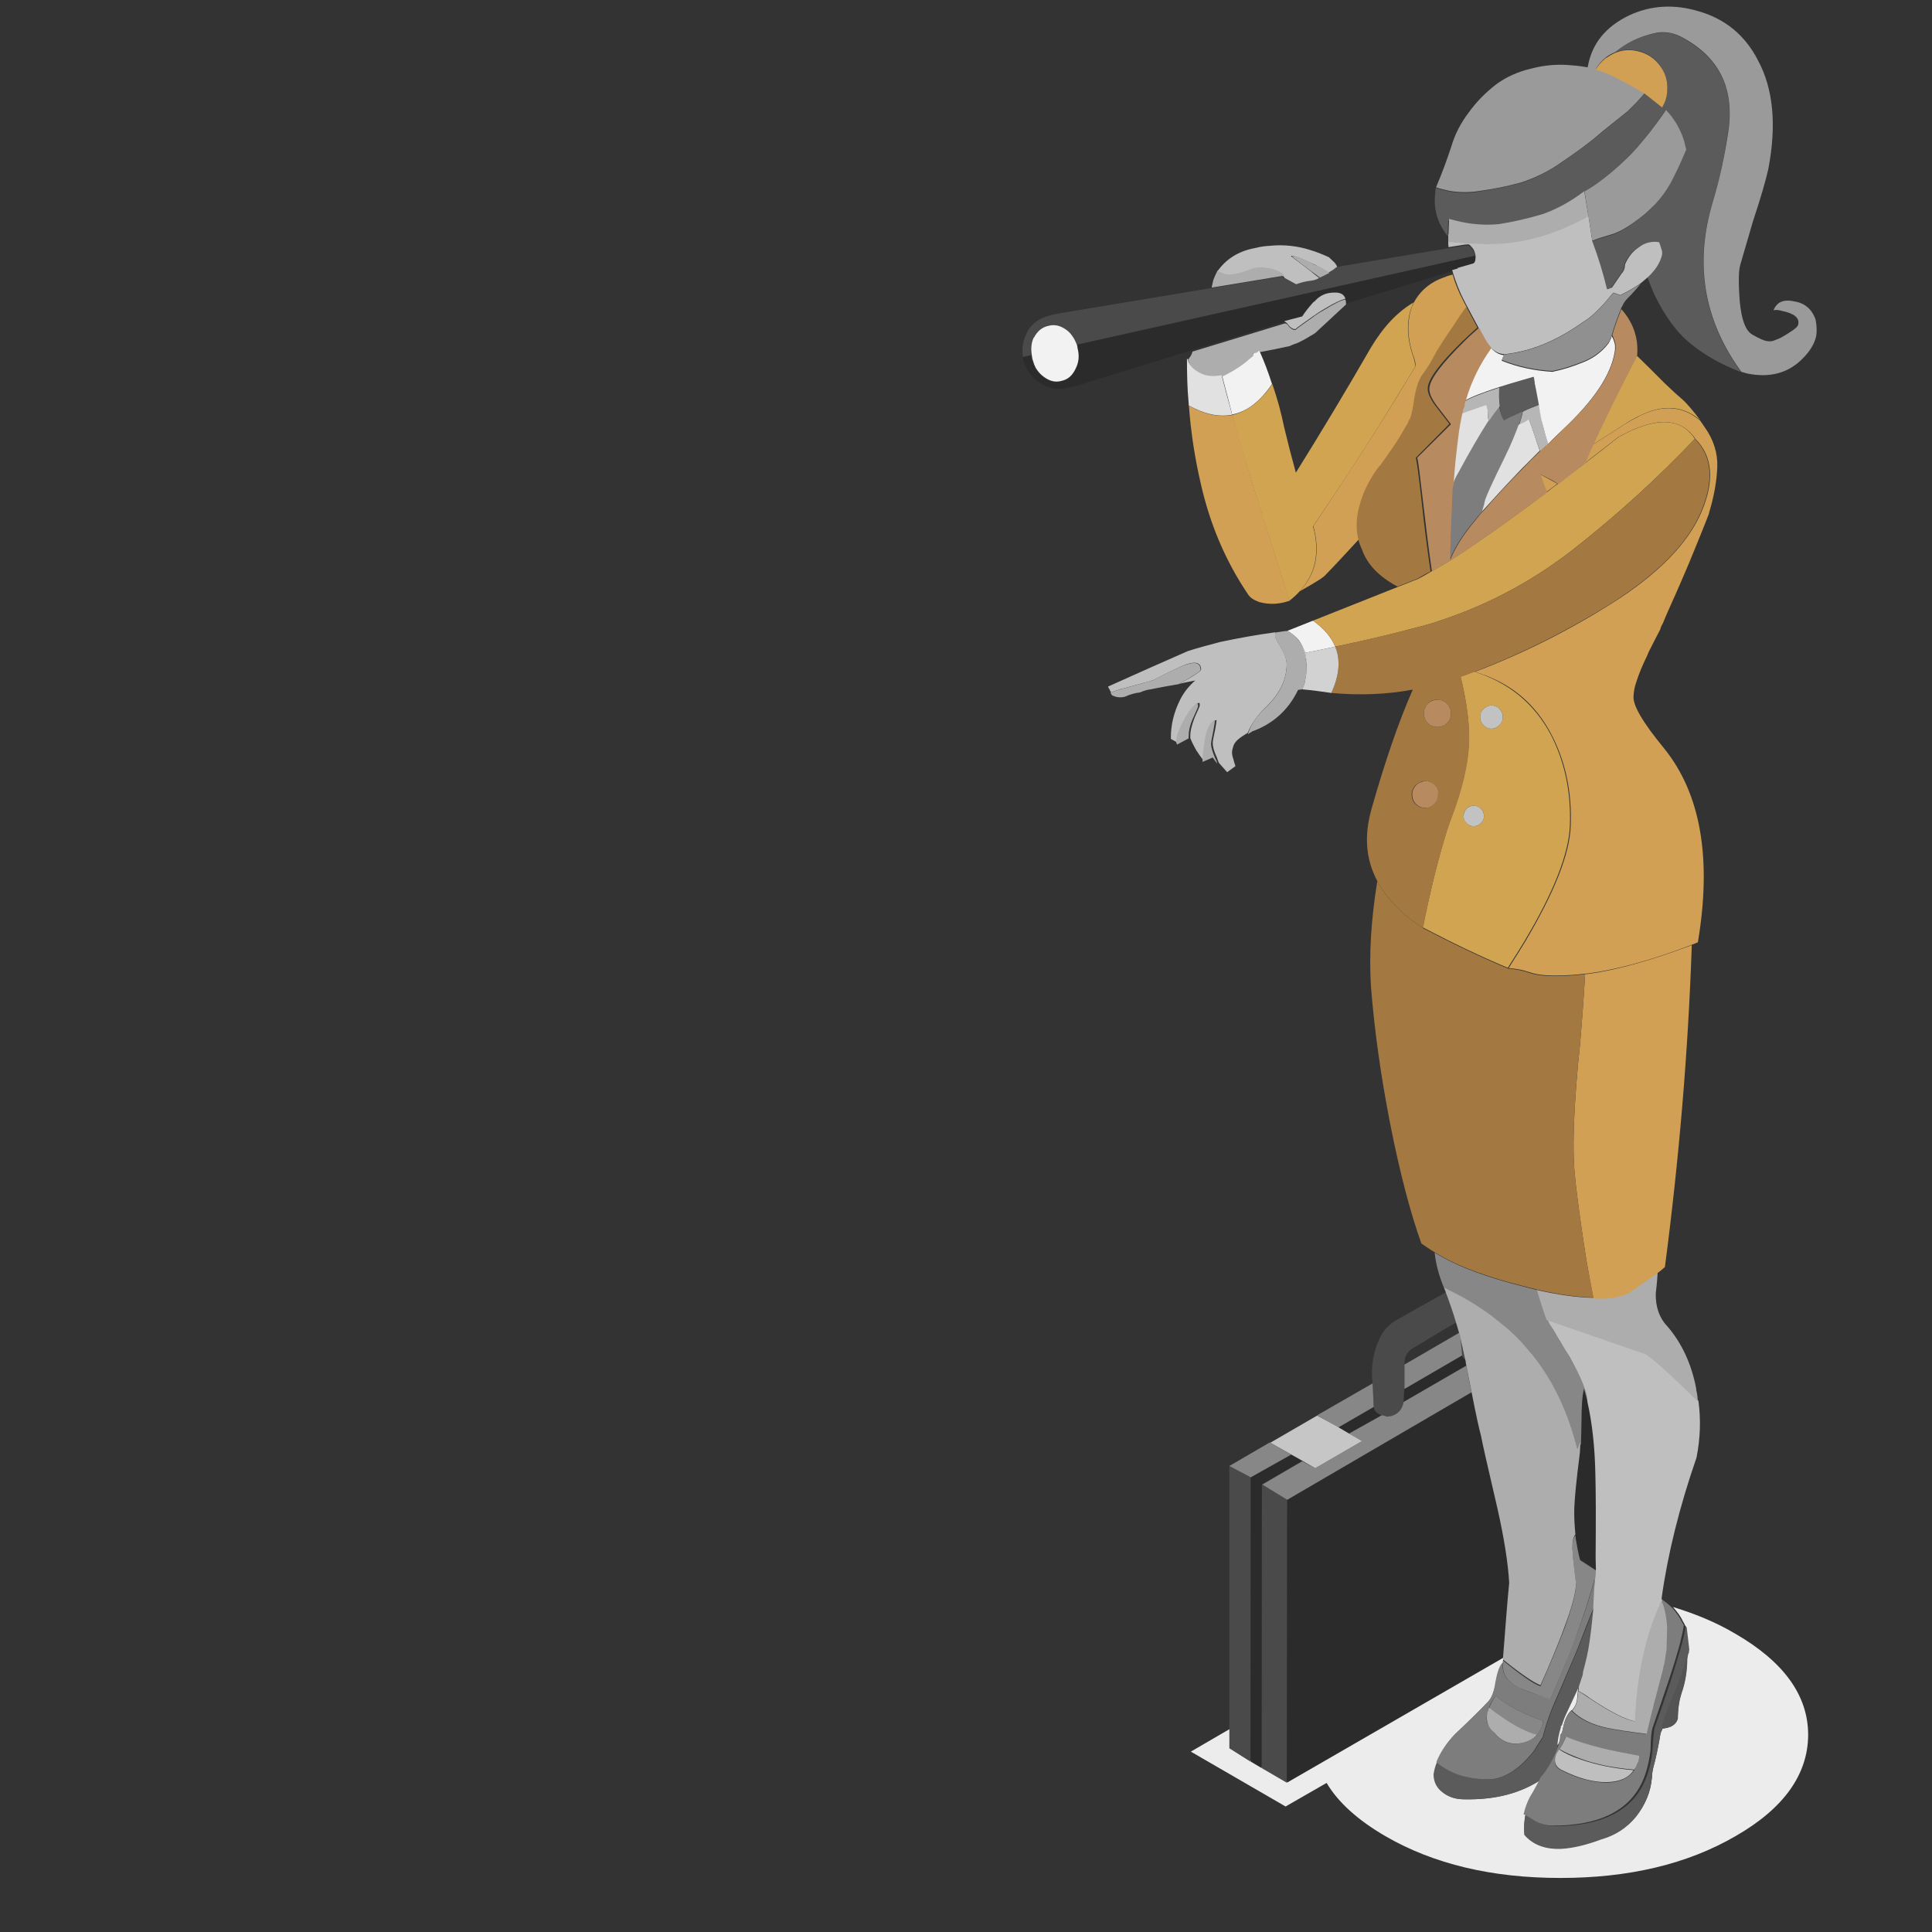 <?xml version="1.0" encoding="utf-8"?>
<!-- Generator: Adobe Illustrator 24.0.2, SVG Export Plug-In . SVG Version: 6.00 Build 0)  -->
<svg version="1.1" id="Ebene_2_1_" xmlns="http://www.w3.org/2000/svg" xmlns:xlink="http://www.w3.org/1999/xlink" x="0px" y="0px"
	 viewBox="0 0 697.3 697.3" style="enable-background:new 0 0 697.3 697.3;" xml:space="preserve">
<rect x="0" y="0" width="697.3" height="697.3" fill="#333333" stroke="none"/>
<style type="text/css">
	.st0{fill-rule:evenodd;clip-rule:evenodd;fill:#ECECEC;}
	.st1{fill-rule:evenodd;clip-rule:evenodd;fill:#5B5B5B;}
	.st2{fill-rule:evenodd;clip-rule:evenodd;fill:#7D7D7D;}
	.st3{fill-rule:evenodd;clip-rule:evenodd;fill:#4A4A4A;}
	.st4{fill-rule:evenodd;clip-rule:evenodd;fill:#2B2B2B;}
	.st5{fill-rule:evenodd;clip-rule:evenodd;fill:#878787;}
	.st6{fill-rule:evenodd;clip-rule:evenodd;fill:#C6C6C6;}
	.st7{fill-rule:evenodd;clip-rule:evenodd;fill:#B6B6B6;}
	.st8{fill-rule:evenodd;clip-rule:evenodd;fill:#F2F2F2;}
	.st9{fill-rule:evenodd;clip-rule:evenodd;fill:#BFBFBF;}
	.st10{fill-rule:evenodd;clip-rule:evenodd;fill:#ADADAD;}
	.st11{fill-rule:evenodd;clip-rule:evenodd;fill:#9A9A9A;}
	.st12{fill-rule:evenodd;clip-rule:evenodd;fill:#545454;}
	.st13{fill-rule:evenodd;clip-rule:evenodd;fill:#D1A054;}
	.st14{fill-rule:evenodd;clip-rule:evenodd;fill:#D1A451;}
	.st15{fill-rule:evenodd;clip-rule:evenodd;fill:#A37941;}
	.st16{fill-rule:evenodd;clip-rule:evenodd;fill:#8D8D8D;}
	.st17{fill-rule:evenodd;clip-rule:evenodd;fill:#E1E1E1;}
	.st18{fill-rule:evenodd;clip-rule:evenodd;fill:#B78B5F;}
	.st19{fill-rule:evenodd;clip-rule:evenodd;fill:#C2C2C2;}
	.st20{fill-rule:evenodd;clip-rule:evenodd;fill:#909090;}
	.st21{fill-rule:evenodd;clip-rule:evenodd;fill:#D2D2D2;}
</style>
<path class="st0" d="M542.5,599.1c0,0.4,0,0.7,0,0.9c-1.2,1.4-2,3.7-2.6,7.1c-0.6,3.5-1.6,6-3,7.3c-2.5,2.6-6.3,6.4-11.8,11.6
	c-3,3.3-5.2,6.6-6.3,10c-0.6,1.5-0.9,2.9-1.2,4.4c0,2.8,1.2,5,3.5,6.7c2.1,1.6,4.6,2.3,7.4,2.3c11.5,0.2,20.8-2.3,27.9-7.5
	c0.1-0.1,0.2-0.1,0.2-0.1c-0.8,1.5-2.1,3.7-3.7,6.7c-1.1,1.9-1.9,4-2.3,6.3c-0.5,2.2-0.6,4.7-0.4,7.3c3.2,3.6,7.6,5.3,13.2,5
	c4-0.2,8.9-1.3,14.5-3.4c5-1.4,9.3-4.1,12.6-8.2c3.3-4.1,5.3-8.7,5.7-13.9c0.1-1.9,0.4-3.2,0.6-4.1c0.9-3.3,1.6-6.7,2.2-10.1
	c0.2-1.3,0.4-2.5,0.6-3.5c3.4-0.2,5.4-1.5,5.9-3.7c0.1-3.6,0.5-6.6,1.3-9c1.4-4,2.1-8.3,2.1-12.9c0-0.6,0-1.1,0-1.6v-0.1
	c0.1-0.2,0.2-0.4,0.2-0.5c0.1-0.2,0.1-0.4,0.1-0.4c0-0.1,0-0.1,0-0.2c0-0.1,0-0.2,0-0.2c0-0.1,0-0.1,0.1-0.2v-0.1c0-0.1,0-0.2,0-0.2
	l-0.9-7.7c-0.1-0.2-0.2-0.5-0.4-0.8c-0.1-0.4-0.4-0.7-0.6-1.1c-0.9-2-2.2-3.6-3.6-5.2c8.2,2.5,15.7,5.6,22.6,9.7
	c17.4,10.1,26.2,22.2,26.2,36.5c-0.1,14.3-8.8,26.5-26.2,36.5c-17.4,10.1-38.5,15.1-63.2,15.1s-45.8-5-63.2-15.1
	c-9.8-5.7-17-12.1-21.2-19.2L464,652l-34.2-19.8l14.1-8.2v6.7l7.6,4.8l3.9,2.3l9.1,5.3l78.1-45.1
	C542.5,598.5,542.5,598.9,542.5,599.1z M600.4,579.7c0-0.1-0.1-0.4-0.2-0.6c0,0,0.1,0,0.2,0c0.7,2.5,1.2,5,1.3,7.8
	C601.5,584.5,601,582,600.4,579.7z M559.8,613L559.8,613c0.4-0.9,0.7-1.9,1.2-2.7C560.5,611.3,560.1,612.1,559.8,613z M574.3,589.6
	c-0.1,0.5-0.1,1.1-0.2,1.5c0.1-0.6,0.1-1.2,0.2-1.8c0.1-0.5,0.1-0.9,0.2-1.4C574.4,588.6,574.3,589.1,574.3,589.6z M563.5,622.5
	v-0.2c0.4-1.1,0.7-2.1,1.2-3.2c2.2-4.7,3.9-8.2,4.9-10.5c0.5-1.3,0.9-2.6,1.4-4c-0.5,1.5-0.9,2.9-1.4,4.2c0,0.5,0,0.9-0.1,1.5
	c-0.1,0.8-0.1,1.4-0.2,2c0,0.2,0,0.5-0.1,0.6v0.2c0,0.1,0,0.2,0,0.2c-0.2,1.6-0.9,3-1.9,4l-0.1-0.1c-1.4,1.3-2.5,3.4-3,6.3
	c-0.2,0.9-0.4,1.8-0.6,2.5c-0.4,1.3-0.7,2.2-0.9,3c-0.2,0.4-0.4,0.6-0.5,0.7c-0.1,0.2-0.2,0.4-0.4,0.5c0.1-2.2,0.5-4.7,1.3-7.3
	C563.3,622.9,563.3,622.6,563.5,622.5L563.5,622.5z M597.1,613.9c0.1-0.6,0.4-1.2,0.5-1.8c-0.1,0.5-0.2,1.1-0.4,1.5
	c-1.4,5.3-2.3,9.4-2.9,12.2l0,0C594.8,622.9,595.7,618.9,597.1,613.9z"/>
<path class="st1" d="M518,69.8c0-0.7,0.1-1.4,0.2-2c1.6,0.6,3.3,0.9,4.9,1.3c3.6,0.6,7.3,0.7,10.9,0c5-0.7,10-1.8,14.8-3
	c5.4-1.8,10.3-4.3,14.9-7.5c4-2.8,7.8-5.5,11.4-8.3c4.2-3.5,8.3-6.9,12.3-10c0.8-0.7,1.5-1.4,2.2-2.2c1.4-1.4,2.8-2.9,4-4.4l6.3,5
	c0.9-1.5,1.5-3.3,1.8-5.3c0.5-3.7-0.6-7.1-3-10.3c-2.3-2.9-5.4-4.7-9.1-5c-2.3-0.4-4.6,0-6.7,0.8c3.6-3.2,8.2-5.4,13.6-6.7
	c3.4-0.8,6.6-0.6,9.6,0.9c14.1,7.1,20,18.6,17.6,34.4c-1.3,8.7-3,17.1-5.6,25.4c-6.7,22.4-3.2,42.9,10.3,61.4c-6.9-2.6-13-6-18-10.1
	c-5.2-4.1-9.6-10.2-13.5-18.3c-0.8-1.9-1.6-3.9-2.3-5.9c2.2-2.1,3.9-4.4,4.7-7c0.4-0.9,0.4-1.9,0.1-2.8c-0.1-0.4-0.4-1.2-0.9-2.7
	c-2.6-0.5-5,0.1-7.4,1.9c-2.1,1.4-3.7,3.4-4.9,6.1c0.1,1.3-0.4,2.5-1.3,3.4l-3.4,5c-0.6,0.2-1.2,0.4-1.8,0.6
	c-1.4-6-3.2-11.7-5.3-17.3c1.5-0.7,3.9-1.4,6.9-2.3c3.2-0.9,6.9-3.2,11.5-6.9c1.6-1.3,3.2-2.7,4.4-4.1c2.1-2.2,3.7-4.6,5.2-7.1
	c0.2-0.5,0.5-0.9,0.7-1.3c2.3-4.7,4-8.4,5.2-11.2c-0.2-0.9-0.5-1.9-0.7-2.9c-1.3-4.2-3.4-8.1-6.6-11.4c-1.9,2.8-3.9,5.5-5.9,8.1
	c-1.1,1.3-2.1,2.6-3.2,3.9c-3.2,3.7-6.7,7.1-10.5,10.4c-0.2,0.1-0.4,0.4-0.6,0.5c-3.5,2.9-6.6,5.2-9.3,6.7
	c-4.7,3.6-9.7,6.4-15.1,8.3c-5.4,1.6-10.7,2.8-15.8,3.6c-5.3,0.5-10.5,0-15.6-1.3c-0.8-0.2-1.6-0.5-2.3-0.6l-0.2,5.6l-0.1-0.1
	C518.9,80.6,517.3,75.6,518,69.8z M553.5,136.1l0.2,0.6c0,0.6,0.1,0.9,0.2,1.3v0.2c0.1,0.4,0.6,2.9,1.5,7.8c-0.2,0-0.4,0.1-0.5,0.2
	c-2.1,0.8-3.9,1.6-5.4,2.3c-3.5,1.6-5.6,2.7-6.6,3.2c-0.9-0.9-1.4-2.7-1.6-5.2c-0.2-1.9-0.4-4.1-0.2-6.7
	C544.4,138.7,548.7,137.4,553.5,136.1z M528.3,649.4c-2.9,0-5.4-0.8-7.4-2.3c-2.3-1.6-3.5-3.9-3.5-6.7c0.2-1.5,0.6-2.9,1.2-4.4
	c4.9,4.1,11.1,6.2,18.6,6.2c5.5,0,11-3.3,16.4-10c1.4-2.1,2.5-3.9,3.4-5.3c0.9-4.1,2.7-9,5.3-14.8c5.2-12.1,7.8-18.5,8.1-19.2
	c0.1-0.4,1.4-3.6,3.9-10c0.4-0.8,0.6-1.6,0.9-2.3c0,0,0.1-0.1,0.1-0.2c0,0.4,0,0.6,0,0.9c-0.2,2.3-0.5,4.6-0.7,6.7
	c0,0.5-0.1,0.9-0.2,1.4c-0.1,0.6-0.1,1.2-0.2,1.8l-0.2,1.4c-0.6,3.7-1.4,7.3-2.3,10.7l-0.4,1.4c-0.5,1.4-0.9,2.7-1.4,4
	c-1.1,2.3-2.7,5.9-4.9,10.5c-0.5,1.1-0.8,2.1-1.2,3.2v0.2l-0.1,0.1c-0.1,0.1-0.2,0.2-0.4,0.5l0.1,0.1c-0.8,2.6-1.3,5-1.3,7.3
	c0.2-0.1,0.4-0.2,0.4-0.5c0.1-0.2,0.2-0.5,0.5-0.7c0.4-0.8,0.6-1.9,0.9-3c-0.2,3.9-2.1,8.4-5.6,13.6c-0.6,0.8-1.2,1.5-1.8,2.2
	C549.1,647.1,539.9,649.7,528.3,649.4z M599,627.6c-0.6,3.4-1.3,6.8-2.2,10.1c-0.4,0.9-0.5,2.2-0.6,4.1c-0.6,5.2-2.5,9.8-5.7,13.9
	c-3.4,4.1-7.6,6.8-12.6,8.2c-5.6,2.1-10.5,3.2-14.5,3.4c-5.6,0.2-10.1-1.4-13.2-5c-0.2-2.6-0.1-5,0.4-7.3c0.7,0.4,1.6,0.8,2.7,1.5
	c2.6,1.8,5.2,2.6,7.8,2.6c16.4,0,27.2-5.2,32.1-15.3c1.6-3.3,2.7-7.3,3.2-11.8c0.2-4.2,0.5-6.9,0.7-8v-0.1
	c2.2-6.3,4.3-12.4,6.1-17.9c1.6-5,2.8-9.4,3.9-12.9c0.6-2.5,1.1-4.6,1.3-6.3c0.2,0.4,0.4,0.6,0.4,0.8l0.9,7.7c0,0.1,0,0.1,0,0.2v0.1
	c-0.1,0.1-0.1,0.1-0.1,0.2c0,0.1,0,0.1,0,0.2c0,0.1,0,0.1,0,0.2c0,0.1,0,0.2-0.1,0.4c0,0.1-0.1,0.2-0.2,0.5v0.1
	c-0.7,3-2,6.9-3.7,11.7c-2.3,5.9-3.9,9.7-4.6,11.4c-0.4,1.1-0.7,2.3-1.1,4.2C599.4,625.1,599.2,626.3,599,627.6z"/>
<path class="st2" d="M564.1,623.7c0.6-2.9,1.6-5,3-6.3l0.1,0.1c2.9,2.9,7,5,12.5,6.2c3.3,0.7,8.1,1.4,14.4,2.2l0,0
	c0.6-2.9,1.5-6.9,2.9-12.2c0.1-0.6,0.2-1.1,0.4-1.5l2.5-9.6c0.1-0.4,0.1-0.8,0.2-1.1c0.1-0.6,0.2-1.1,0.4-1.6l0.7-4.6l0.2-8.2
	c-0.1-2.8-0.6-5.4-1.3-7.8c-0.2-0.8-0.5-1.6-0.8-2.3c1.6,0.9,3,2.1,4.2,3.3c1.4,1.5,2.7,3.3,3.6,5.2c0.2,0.4,0.5,0.7,0.6,1.1
	c-0.2,1.8-0.7,3.9-1.3,6.3c-0.9,3.5-2.2,7.8-3.9,12.9c-1.9,5.6-3.9,11.6-6.1,17.9v0.1c-0.4,1.1-0.6,3.7-0.7,8
	c-0.6,4.6-1.6,8.5-3.2,11.8c-5,10.2-15.7,15.3-32.1,15.3c-2.6,0-5.2-0.8-7.8-2.6c-1.1-0.7-2-1.2-2.7-1.5c0.5-2.3,1.3-4.4,2.3-6.3
	c1.8-2.9,2.9-5.2,3.7-6.7c-0.1,0-0.1,0-0.2,0.1c0.6-0.7,1.2-1.4,1.8-2.2c3.6-5.3,5.5-9.8,5.6-13.6
	C563.8,625.3,564,624.5,564.1,623.7z M542.9,151.7c0.9-0.6,3-1.6,6.6-3.2c-0.2,1.4-0.6,2.9-1.3,4.8c-1.1,3-2.6,6.8-4.7,11.1
	c-4.6,9.4-7,14.8-7.4,16c-0.2,0.9-0.6,2.3-1.1,4.2c-0.4,0.5-0.8,0.9-1.2,1.3l-2.1,2.6c-3.7,4.4-6.6,9-8.5,13.6
	c0.1-2.5,0.1-5,0.2-7.5c-0.1-0.8-0.1-1.4,0-2l0.7-16.3c0-0.2,0-0.6,0-0.8c0-0.4,0.1-0.6,0.2-0.9c0.5-1.4,1.1-2.7,1.9-4
	c4.1-7.6,7.7-13.8,11-18.6c1.4-2,2.7-3.9,3.9-5.4C541.5,149.1,542.1,150.8,542.9,151.7z M524.9,626.1c5.5-5.2,9.5-9,11.8-11.6
	c1.5-1.3,2.5-3.7,3-7.3c0.6-3.4,1.4-5.9,2.6-7.1c0,0,0.1-0.1,0.2-0.2c-0.7,3.9,1.2,6.9,5.5,9.1c2.5,1.2,6.3,2.5,11.6,4l0,0
	c0.4-0.9,0.8-1.8,1.2-2.7l3.2-7.4c2.2-5.4,4-10.2,5.6-14.4c2.6-6.9,4.6-13.2,6-19c0,1.3-0.1,2.5-0.1,3.6c-0.1,2.9-0.2,5.6-0.4,8.2
	c0-0.4,0-0.6,0-0.9c0,0.1,0,0.1-0.1,0.2c-0.2,0.7-0.6,1.5-0.9,2.3c-2.5,6.2-3.7,9.6-3.9,10c-0.2,0.7-2.9,7.1-8.1,19.2
	c-2.6,5.7-4.3,10.7-5.3,14.8c-0.9,1.4-2.1,3.2-3.4,5.3c-5.4,6.7-10.8,10-16.4,10c-7.5,0-13.8-2.1-18.6-6.2
	C519.7,632.7,521.8,629.4,524.9,626.1z M537.1,617.2v0.2c-0.1,0.5-0.2,0.9-0.4,1.4c-0.5,2.8,0.5,4.9,2.7,6.6c2.6,3.4,6,4.6,10.3,3.6
	c2.1-0.5,3.7-1.4,5-2.8c0.9-1.1,1.5-2.3,2-3.9c0.1-0.4,0.2-0.7,0.2-1.2c-7.3-2.6-12.9-5.5-17-9c-1.2,1.4-2,2.7-2.5,4.2
	C537.3,616.7,537.2,616.9,537.1,617.2z M590.3,637.9l0.2-0.4c0.2-0.5,0.5-0.9,0.6-1.4l0.1-0.2c0.1-0.2,0.1-0.6,0.2-0.8
	c0-0.1,0-0.4,0.1-0.6c0-0.1,0-0.2,0-0.5c0-0.1,0-0.2,0-0.2c-5.9-1.2-10.3-2-13.2-2.7c-5.2-1.4-9.5-2.8-13.2-4.2v0.1
	c-0.1,0.1-0.1,0.1-0.1,0.2c-0.1,0.4-0.4,0.8-0.6,1.3l-0.8,1.6l-0.1,0.1c-0.2,0.4-0.5,0.7-0.7,1.2c-0.4,0.6-0.7,1.3-1.2,2v0.1v0.1
	c-0.9,2.5-0.4,4.3,2,5.4c5.9,3,11.4,4.4,16.4,4.4c4.4-0.1,7.7-1.5,9.7-4.3C590,638.6,590.2,638.2,590.3,637.9z"/>
<path class="st3" d="M387.4,122c-0.7-1.3-1.5-2.2-2.7-3c-2.1-1.5-4.3-2-6.4-1.4c-2.2,0.6-4,2-5.2,4.2c-0.1,0.1-0.1,0.1-0.2,0.2
	c-0.8,2-1.1,4-0.8,6.2l-2.9,0.6c-0.4-2.5-0.1-4.7,0.6-6.8c0.5-1.2,0.9-2.2,1.6-3.3c1.6-2.2,3.6-3.6,6-4.4c0.2-0.1,0.5-0.2,0.8-0.2
	c1.4-0.5,2.9-0.8,4.6-1.1L437,104l25.5-4.2l0.9,0.5l4.2,2.3c1.9-0.7,3.6-1.2,5.5-1.3c0.1-0.1,0.4-0.1,0.6-0.1
	c0.8-0.2,1.5-0.5,2.2-0.9l0.4-0.1l3.3-1.9l0.6-0.4c0.8-0.5,1.6-1.1,2.3-1.6h0.2l40-6.7l5.7-0.9l1.1-0.1c0.5-0.1,0.9,0.1,1.4,0.8
	c0.6,0.6,1.1,1.3,1.3,2.2c0.1,0.2,0.1,0.5,0.2,0.7l-143.9,32.1C388.4,123.5,387.9,122.7,387.4,122z M497.8,483.3
	c1.3-2.9,3.4-5.3,6.3-6.9c6-3.4,11.8-6.7,17.8-10c1.3,3.2,2.6,6.8,3.7,10.9c-5.3,3-10.5,6.2-15.8,9.4c-2.1,1.3-3,3.2-2.9,5.9v8.8
	l-0.2,4.7c-0.1,0.4-0.1,0.6-0.2,0.9c-0.7,2.2-2.1,3.6-4.3,4.2c-0.6,0.1-1.1,0.1-1.6,0.2c-0.6-0.2-1.2-0.4-1.8-0.5
	c-1.9-0.7-2.9-1.8-3-3l-0.4-8.5C494.7,493.8,495.5,488.4,497.8,483.3z M443.7,529.1l7.7,4.1l-0.1,102.6l-7.6-4.8v-6.7V529.1z
	 M528.8,490.8c-0.5-0.5-0.9-0.9-1.2-1.4l-0.6-6.7C527.6,485.3,528.2,488,528.8,490.8z M464.6,541.1l-0.2,102.3l-9.1-5.3l0.1-102.6
	l-0.6-0.4l0.7,0.5L464.6,541.1z"/>
<path class="st4" d="M428.6,126.9L428.6,126.9l-39.2,12.1c-1.6,0.5-3.3,0.8-4.8,1.1c-0.4,0.1-0.6,0.1-0.8,0.1
	c-2.5,0.4-4.9-0.1-7.4-1.3c-2.6-1.4-4.6-3.4-5.9-6c-0.5-0.9-0.8-1.9-1.2-3v-0.1c-0.1-0.4-0.1-0.7-0.2-0.9l2.9-0.6
	c0.1,0.5,0.2,0.8,0.2,1.3c0.4,1.3,0.8,2.3,1.3,3.4c0.8,1.2,1.6,2.2,2.7,3c2.1,1.6,4.3,2.1,6.4,1.6c2.3-0.6,4-2,5.2-4.4
	c0-0.1,0-0.1,0.1-0.2c1.1-2.2,1.3-4.6,0.6-7.3c-0.1-0.4-0.1-0.7-0.2-1.1l144.1-32.3c0.1,0.6,0.1,1.2,0,1.8c-0.1,0.7-0.4,1.2-0.8,1.4
	l-5.6,1.6v0.2l-2,0.6l-38.4,11.7c0-0.1,0-0.2,0-0.4V109c0-0.5-0.1-0.8-0.2-1.2c-0.5-1.4-1.5-2.1-3.3-2.2l0,0c-0.2,0-0.5,0-0.6,0
	c-2.8,0-5,0.9-6.9,2.9c-0.1,0-0.1,0.1-0.1,0.2c-0.1,0-0.1,0-0.1,0.1c-0.1,0-0.2,0-0.2,0.1c-0.1,0-0.1,0-0.2,0.1l-0.2,0.2
	c-0.2,0.2-0.5,0.5-0.6,0.7c-0.9,1.2-2.1,2.6-3.4,4.2l0.1,0.1l-6.6,2l-33.1,10.1L428.6,126.9z M568.1,544.4c0.1-3.2,0.7-9.7,2-19.8
	c0.1-0.9,0.1-2.2,0.2-3.9c0.1-2.2,0.2-4.9,0.2-8.2c0-5,0.4-9,0.9-11.8c0.5,1.6,0.9,3.3,1.4,5c1.8,7.5,2.7,16.2,2.9,26.1
	c0.2,6.8,0.2,17,0.1,30.3l0.1,4.3l-5.7-3.7c-0.7-2.5-1.3-5-1.6-7.8c0-0.4,0-0.7-0.1-1.1C568.2,551.1,568.1,547.8,568.1,544.4z
	 M464.6,541.1l66.6-38.5c1.6,8.3,2.8,13.6,3.4,15.8c0.5,2.7,2.5,11.5,6,26.5c2.5,10.7,3.9,19.6,4.2,26.7c-0.6,6.1-1.3,15-2.2,26.7
	l-78.1,45.1L464.6,541.1z M528.8,490.8c0.1,0.2,0.1,0.6,0.2,0.8c0.1,0.5,0.1,0.8,0.2,1.3L506.6,506l0.2-4.7l20.8-12.1
	C527.9,489.9,528.3,490.3,528.8,490.8z M498.7,510.9l-11.8,6.6l-3.9-2.3l12.8-7.4C495.9,509.2,496.8,510.2,498.7,510.9z
	 M455.5,535.6l-0.7-0.5l0.6,0.4l-0.1,102.6l-3.9-2.3l0.1-102.6l14.6-8.2l3.9,2.2L455.5,535.6z"/>
<path class="st5" d="M569.3,523.2c-3.2-13-8.4-24.1-15.8-33.5c-2-2.5-4.1-4.9-6.3-7.1c-0.9-0.9-1.9-1.9-2.9-2.7c-2-1.8-4-3.5-6.2-5
	c-4.4-3.4-9.4-6.3-14.8-8.9c-0.7-0.4-1.4-0.7-2.1-1.1c-1.9-4.6-3-8.8-3.4-12.8c6.7,4.2,15.7,7.8,27.3,11c3.5,0.9,6.8,1.8,10,2.6
	c1.9,5.9,3,9.5,3.6,10.9c0.1,0.2,0.1,0.4,0.2,0.5c0.4,0.6,1.1,1.8,2.1,3.6c0.6,1.1,1.4,2.2,2.2,3.7c1.1,1.6,2.2,3.6,3.6,5.9
	c4.2,7.5,6.3,12.8,6.3,15.7c0,0.1,0,0.1,0,0.2c-0.5-1.8-0.9-3.4-1.4-5c-0.7,2.9-0.9,6.8-0.9,11.8c-0.1,3.3-0.1,6-0.2,8.2
	L569.3,523.2z M466,525l-14.6,8.2l-7.7-4.1l14.6-8.5L466,525z M474.7,529.9l16.9-9.8l-4.7-2.7l11.8-6.6c0.6,0.1,1.2,0.2,1.8,0.5
	c0.6-0.1,1.1-0.1,1.6-0.2c2.2-0.6,3.6-2,4.3-4.2c0.1-0.4,0.1-0.6,0.2-0.9l22.6-13.1c0.7,3.6,1.3,6.8,1.9,9.6l-66.5,38.8l-9-5.5
	l14.4-8.4L474.7,529.9z M475.4,510.8l20-11.5l0.4,8.5l-12.8,7.4L475.4,510.8z M548.1,609.1c-4.3-2.2-6.2-5.3-5.5-9.1
	c-0.1,0.1-0.1,0.1-0.2,0.2c0-0.2,0-0.6,0-0.9c6.7,5.4,11.1,8.5,13.6,9.3c3-6.9,5.5-12.8,7.4-17.6c0.8-2.1,1.6-4.1,2.2-6
	c2.1-5.9,3.2-10.3,3.2-13.3c-0.7-5.5-1.2-9.7-1.3-12.6c0-2.5,0.4-4.1,1.1-4.9c0.1,0.4,0.1,0.7,0.1,1.1c0.5,2.7,0.9,5.3,1.6,7.8
	l5.7,3.7l-0.6,6.6c0-1.2,0.1-2.3,0.1-3.6c-1.5,5.7-3.5,12.1-6,19c-1.5,4.3-3.4,9.1-5.6,14.4l-3.2,7.4c-0.4,0.9-0.8,1.8-1.2,2.7
	C554.4,611.5,550.5,610.1,548.1,609.1z M506.9,492.5l19.8-11.5c0.1,0.5,0.2,1.1,0.4,1.5l0.6,6.7l-20.8,12.1L506.9,492.5L506.9,492.5
	z M539.9,612.1c4.1,3.5,9.7,6.4,17,9c-0.1,0.4-0.1,0.8-0.2,1.2c-0.4,1.5-1.1,2.8-2,3.9c-3.5-0.9-7.7-3-12.6-6.4
	c-1.8-1.2-3.3-2.3-4.6-3.4C538,614.9,538.8,613.5,539.9,612.1z"/>
<path class="st6" d="M483,515.1l3.9,2.3l4.7,2.7l-16.9,9.8l-4.7-2.7l-3.9-2.2l-7.6-4.3l16.9-9.8L483,515.1z"/>
<path class="st7" d="M555.6,162.1c-2.5-7-3.6-10.5-3.7-10.7c-1.3,0.7-2.6,1.4-3.6,2c0.6-1.8,1.1-3.4,1.3-4.8
	c1.5-0.8,3.3-1.5,5.4-2.3c0.1-0.1,0.2-0.2,0.5-0.2c0.2,1.5,0.6,3.3,0.9,5.3c0.8,3.6,1.6,6.6,2.5,8.8c-0.9,0.8-1.8,1.5-2.6,2.3
	c-0.1,0.1-0.2,0.2-0.4,0.4C555.7,162.6,555.7,162.3,555.6,162.1z M527.8,148.4c0.1-0.6,0.2-1.2,0.6-1.6v-0.2
	c0.1-0.5,0.1-0.9,0.2-1.4c0-0.1,0.1-0.2,0.2-0.4c1.8-1.2,5.9-2.8,12.3-4.9c-0.1,2.7-0.1,4.9,0.2,6.7c-1.2,1.5-2.6,3.3-3.9,5.4
	c-0.1-0.2-0.2-0.6-0.2-0.9c-0.1-2.3-0.4-3.9-0.7-4.7c-0.5,0.1-3,1.1-7.8,2.7c-0.4,0.1-0.7,0.2-1.1,0.4
	C527.7,149,527.7,148.6,527.8,148.4z"/>
<path class="st8" d="M373,122c0.1-0.1,0.1-0.2,0.2-0.2c1.2-2.3,2.9-3.7,5.2-4.2c2.2-0.6,4.3-0.1,6.4,1.4c1.2,0.8,2,1.9,2.7,3
	c0.5,0.8,0.8,1.6,1.2,2.5c0.1,0.4,0.2,0.7,0.2,1.1c0.7,2.7,0.5,5-0.6,7.3c-0.1,0.1-0.1,0.1-0.1,0.2c-1.2,2.5-2.8,3.9-5.2,4.4
	c-2.2,0.6-4.3,0-6.4-1.6c-1.1-0.8-2-1.9-2.7-3c-0.6-1.1-0.9-2.1-1.3-3.4c-0.1-0.5-0.1-0.8-0.2-1.3C372,125.9,372.2,123.8,373,122z
	 M428.6,129.2L428.6,129.2l-0.1,0.2L428.6,129.2z M470,233.1c-0.7-1.4-1.5-2.6-2.7-3.5c-0.8-0.7-1.6-1.3-2.7-1.9l9.3-3.7
	c3.9,2.8,6.6,5.9,8,9.4c-3.6,0.8-7.1,1.5-10.8,2.2C470.7,234.7,470.3,233.9,470,233.1z M542.8,128.2c-0.2,0.7-0.6,1.4-0.8,2
	c5.7,2.3,11.8,3.6,18.3,4c3.9-0.8,7.6-2,11-3.4c3.6-1.4,6.7-3.6,9.1-6.7c0.5-0.7,0.8-1.4,1.1-2.1c0.1-0.2,0.1-0.6,0.2-0.8
	c0.1,0.4,0.2,0.6,0.4,0.8c0.6,1.4,0.8,2.3,0.8,2.9v0.7c0,0.5,0,0.8-0.1,1.3c-1.3,8.3-7.5,17.6-18.7,28.1c-1.9,1.8-3.6,3.4-5.3,5.2
	c-0.8-2.2-1.6-5.2-2.5-8.8c-0.4-2-0.7-3.7-0.9-5.3c-0.9-4.9-1.4-7.5-1.5-7.8v-0.4c-0.1-0.4-0.2-0.8-0.2-1.3l-0.2-0.6
	c-4.8,1.4-9,2.6-12.4,3.7c-6.4,2.1-10.5,3.7-12.3,4.9c2-7,5.2-13.3,9.3-19.1C539.5,127.2,541.1,128,542.8,128.2z M442.8,142.2
	c-0.6-2.3-1.2-4.6-1.8-6.9c2.9-1.4,5.7-3,8.2-5c1.1-0.8,2.1-1.6,3-2.5c0.5-0.4,0.8-0.7,1.2-1.1s0.7-0.7,0.9-0.9
	c0.1,0.2,0.2,0.5,0.2,0.7c1.8,4,3.3,8,4.6,12.1c-4.2,6.2-9,10-14.4,11C444.1,147.1,443.5,144.7,442.8,142.2z"/>
<path class="st9" d="M476.1,100.3c-0.7,0.5-1.4,0.7-2.2,0.9c-0.2,0-0.5,0-0.6,0.1c-1.9,0.2-3.6,0.6-5.5,1.3l-4.2-2.3
	c-0.1-0.7-0.8-1.4-2-2.1c-1.9-1.1-4.3-1.5-7.4-1.5c-0.9,0-2.5,0.5-4.6,1.3c-2.2,0.8-4.2,1.3-6.2,1.3c-0.7,0-2.1-0.4-4.2-1.1
	c3.2-4.7,7.8-7.6,13.9-8.7c1.9-0.5,3.6-0.7,5.4-0.8c5-0.5,10,0.1,14.6,1.6c2,0.6,4,1.4,6,2.3c0.1,0.1,0.2,0.1,0.5,0.2l2.1,2
	c0.4,0.5,0.7,0.9,0.9,1.5h-0.2l0.2,0.1h-0.2c-0.7,0.6-1.5,1.2-2.3,1.6l-0.6,0.4c-1.2-0.8-2.6-1.6-4.4-2.6c-0.7-0.4-1.4-0.6-2-0.9
	c-3.4-1.6-5.7-2.5-6.9-2.6l-0.2,0.2c2.8,2.1,5.2,3.9,7.1,5.4C474.2,98.9,475.2,99.6,476.1,100.3L476.1,100.3z M574.7,87.1
	c2.1,5.6,3.9,11.4,5.3,17.3c0.6-0.1,1.2-0.4,1.8-0.6l3.4-5c0.9-0.9,1.3-2.1,1.3-3.4c1.2-2.7,2.8-4.7,4.9-6.1
	c2.3-1.8,4.8-2.3,7.4-1.9c0.6,1.5,0.8,2.5,0.9,2.7c0.4,1.1,0.2,2-0.1,2.8c-0.8,2.6-2.5,4.9-4.7,7c-0.4,0.4-0.8,0.7-1.3,1.1
	c-0.4,0.4-0.8,0.7-1.3,1.1c-1.9,1.4-4.4,2.9-7.5,4.4l-2.5-0.9c-0.5,0.6-0.9,1.1-1.3,1.5c-0.8,1.1-1.6,1.9-2.2,2.6
	c-0.7,0.8-1.5,1.6-2.2,2.3c-1.8,1.8-3.5,3.2-5.2,4.2c-2,1.4-4,2.7-6,3.9c-7,4.1-14.1,6.7-21.2,7.6c-0.5,0.1-0.9,0.1-1.4,0.1
	c-1.8-0.1-3.3-0.9-4.7-2.3c-1.1-1.1-2.1-2.6-3-4.6c-0.5-0.9-1.1-1.9-1.5-2.7c-1.6-2.9-2.9-5.5-4-7.5c-0.5-0.8-0.8-1.6-1.2-2.3
	c-1.8-3.4-2.9-6.6-3.9-9.6c-0.1-0.5-0.2-0.9-0.4-1.3l2-0.6v-0.2l5.6-1.6c0.5-0.2,0.7-0.7,0.8-1.4c0.1-0.6,0.1-1.2,0-1.8
	c-0.1-0.2-0.1-0.5-0.2-0.7c-0.2-0.9-0.7-1.6-1.3-2.2c-0.5-0.7-0.9-0.9-1.4-0.8l-1.1,0.1l-5.7,0.9c-0.1-0.7-0.1-1.4-0.1-2.1
	c4.1,0.5,9,0.7,14.5,0.8c1.8,0,3.5-0.1,5.3-0.2c8.9-0.7,17.8-3.3,26.5-7.6c1.6-0.8,3-1.6,4.3-2.3L574.7,87.1z M422.6,266.7
	c-0.1-5,1.1-9.7,3.4-14.3c1.4-2.7,3.2-4.9,5.4-6.8c-1.9,0.4-3.7,0.7-5.7,1.2c5.2-2.8,7.8-4.6,7.8-5.2c0-2.8-2.6-3.2-7.6-0.9
	c-2.6,1.2-5.7,2.7-9.5,4.7c-1.2,0.5-5.3,1.5-12.2,3.4c-1.2,0.4-2.2,0.7-3.2,1.1l-1.1-2.1c9.8-4.4,19.4-8.7,28.8-12.8
	c4-1.3,8-2.3,11.7-3.3c6.6-1.4,13.2-2.6,19.9-3.5c-0.1,0.5-0.1,0.8-0.1,1.3s0.7,1.9,2.1,4.2c1.4,2.3,2.1,4.3,2.1,6
	c0,5.6-2.6,10.9-7.8,15.8c-2.9,2.8-5,5.9-6.3,9c-1.3,0.8-2.6,1.6-3.7,2.6c-0.8,0.8-1.4,1.6-1.6,2.7c-0.4,1.1-0.4,2-0.2,3
	c0.4,1.3,0.7,2.6,1.1,3.7l-3,2.2l-3-3.4c-0.2-0.6-0.5-1.2-0.7-1.9c-1.1-2.3-1.5-4-1.5-5.2c0-0.6,0.2-1.8,0.6-3.6
	c0.5-2.2,0.7-3.7,0.8-4.7c-1.8,0.2-2.9,2.5-3.7,6.8c-0.5,2.5-0.7,5-0.8,8c-1.1-1.3-2-2.6-2.9-4c-0.8-1.4-1.5-2.8-2.1-4.3
	c0-0.1,0-0.1,0-0.2c0-0.2,0-0.5,0-0.6c0-1.9,0.6-4.1,1.6-6.7c1.2-2.7,1.8-4,1.8-4.1c0-0.7,0-1.1-0.1-1.1h-0.1
	c-1.2,0.1-2.8,2-4.8,5.6c-2,3.6-2.9,6.3-2.9,8.3c0.1,0.2,0.1,0.4,0.2,0.6L422.6,266.7z M571.4,603.2c0.9-3.3,1.8-6.9,2.3-10.7
	l0.2-1.4c0.1-0.5,0.1-1.1,0.2-1.5c0.1-0.6,0.1-1.2,0.2-1.6c0.2-2.1,0.5-4.3,0.7-6.7c0.1-2.6,0.2-5.3,0.4-8.2l0.6-6.6l-0.1-4.3
	c0.1-13.5,0.1-23.5-0.1-30.3c-0.2-10-1.2-18.6-2.9-26.1c0-0.1,0-0.1,0-0.2c0-2.9-2.1-8.1-6.3-15.7c-1.4-2.2-2.6-4.2-3.6-5.9
	c-0.9-1.4-1.6-2.7-2.2-3.7c-1.2-1.9-1.9-3-2.1-3.6c-0.1-0.1-0.1-0.2-0.2-0.5c1.8,0.6,3.7,1.3,5.9,2c0.4,0.1,0.8,0.2,1.2,0.4
	c1.5,0.5,2.9,1.1,4.3,1.5c15.6,5.4,23.5,8.1,23.7,8.2c0.1,0.1,0.2,0.1,0.5,0.2c2.9,1.9,8.8,7.1,17.6,15.8c0.6,0.5,0.9,0.8,1.3,1.3
	c0.9,6.6,0.7,13.5-0.7,20.5c-6.2,17.9-10.4,34.9-12.6,50.8c0.1,0.2,0.1,0.5,0.2,0.8c-0.1,0.4-0.4,0.7-0.5,1.1
	c-5.4,11.8-8.4,25.8-9.1,41.9v0.6c-3.4-0.6-8.9-3.3-16.5-8.4c-1.4-1.1-2.8-1.9-4.1-2.6c0.1-0.6,0.1-1.1,0.1-1.5
	c0.5-1.4,0.9-2.8,1.4-4.2L571.4,603.2z M470,114.2L470,114.2c1.2-1.8,2.3-3.2,3.3-4.3c0.2-0.2,0.4-0.5,0.6-0.7l0.2-0.2
	c0.1-0.1,0.1-0.1,0.2-0.1c0-0.1,0.1-0.1,0.2-0.1c0-0.1,0-0.1,0.1-0.1c0-0.1,0-0.2,0.1-0.2c1.9-2,4.1-2.9,6.9-2.9c0.2,0,0.4,0,0.6,0
	h0.1c1.8,0.1,2.8,0.8,3.3,2.2c-1.8,0.5-4.2,1.6-7.6,3.7c-1.6,0.9-3.2,2-4.6,3c-2,1.4-4,2.8-5.9,4.3c-0.9,0-1.9-0.6-2.7-1.8
	c-0.4-0.5-0.8-0.8-1.3-1.1L470,114.2z M467.3,229.6c1.2,1.1,2,2.2,2.7,3.5c0.4,0.8,0.7,1.6,1.2,2.5c0.1,0.8,0.2,1.8,0.4,2.7
	c0.1,0.8,0.1,1.5,0.1,2.3C471.1,236,469.7,232.3,467.3,229.6z M580,643.2c-5,0.1-10.4-1.4-16.4-4.4c-2.2-1.1-2.9-2.9-2-5.4
	c0,0,0,0,0-0.1c0,0,0,0,0-0.1c0.4-0.6,0.7-1.2,1.1-1.8c1.9,1.3,4.4,2.5,7.7,3.6c5.7,2,12.2,3.3,19.2,3.9
	C587.8,641.7,584.5,643.1,580,643.2z"/>
<path class="st10" d="M443.5,99.1c2,0,4-0.5,6.2-1.3c2.1-0.8,3.6-1.3,4.6-1.3c3,0,5.5,0.5,7.4,1.5c1.3,0.7,1.9,1.4,2,2.1l-0.9-0.5
	l-25.5,4.2c0.2-0.9,0.4-1.8,0.6-2.7c0.4-0.9,0.7-1.9,1.3-2.9c0.1-0.2,0.1-0.4,0.2-0.5C441.4,98.8,442.8,99.1,443.5,99.1z
	 M476.4,100.2c-0.9-0.7-1.9-1.4-3-2.2c-2-1.5-4.4-3.3-7.1-5.4l0.2-0.2c1.2,0.1,3.5,0.9,6.9,2.6c0.6,0.4,1.3,0.6,2,0.9
	c1.9,0.9,3.3,1.8,4.4,2.6L476.4,100.2z M464.8,117.3c0.8,1.2,1.8,1.8,2.7,1.8c1.9-1.5,3.9-2.9,5.9-4.3c1.5-1.2,3-2.1,4.6-3
	c3.4-2.1,5.9-3.4,7.6-3.7c0.1,0.4,0.2,0.7,0.2,1.2v0.2c0,0.1,0,0.2,0,0.4l-11,10.2c-0.5,0.4-0.9,0.6-1.4,0.9
	c-0.1,0.1-0.2,0.1-0.4,0.2c-0.7,0.5-1.3,0.8-2,1.2c-0.8,0.5-1.6,0.8-2.5,1.3c-1.1,0.4-2,0.7-3,1.2c-3.6,0.8-7.1,1.5-10.8,2.2
	c-0.1-0.2-0.1-0.5-0.2-0.7c-0.4,0.4-0.6,0.6-0.9,0.9c-0.5,0.1-0.8,0.1-1.3,0.2c0.1,0.4,0.1,0.6,0.1,0.9c-0.9,0.8-2,1.6-3,2.5
	c-2.6,2-5.3,3.6-8.2,5c-2.9,0.7-5.6,0.4-8-0.9c-2.3-1.2-3.7-2.8-4.3-4.9c-0.1-0.1-0.1-0.1-0.2-0.2l0.1-0.1c0.9-1.1,1.4-2,1.6-2.9
	l33.1-10.1C464,116.6,464.5,116.9,464.8,117.3z M456.6,255.6c5.2-4.9,7.8-10.2,7.8-15.8c0-1.6-0.7-3.6-2.1-6
	c-1.4-2.3-2.1-3.6-2.1-4.2c0-0.5,0-0.9,0.1-1.3c1.5-0.2,2.9-0.5,4.4-0.6c1.1,0.6,1.9,1.2,2.7,1.9c2.5,2.8,3.9,6.4,4.2,11
	c0,0.4,0,0.7-0.1,1.2c0,0.9-0.1,1.8-0.2,2.7c0,0.1,0,0.1-0.1,0.2c-0.1,0.5-0.1,0.8-0.2,1.3c0,0.1,0,0.2-0.1,0.5
	c-0.1,0.4-0.2,0.7-0.4,1.1s-0.2,0.7-0.5,1.2l-1.5,0.2c-3.5,7.3-9.1,12.3-16.6,15c-0.1,0.1-0.2,0.1-0.2,0.2c-0.5,0.2-0.8,0.5-1.3,0.8
	v-0.1C451.5,261.4,453.6,258.4,456.6,255.6z M437.7,273.4l-3.7,1.6c0.1-2.9,0.4-5.5,0.8-8c0.8-4.3,2.1-6.7,3.7-6.8
	c-0.1,0.9-0.4,2.5-0.8,4.7c-0.4,1.9-0.6,3-0.6,3.6c0,1.2,0.5,2.8,1.5,5.2c0.4,0.7,0.6,1.3,0.7,1.9L437.7,273.4z M424.9,268.7
	l-0.2-0.2c-0.1-0.2-0.1-0.5-0.2-0.6c0-2,0.9-4.7,2.9-8.3c2-3.6,3.6-5.5,4.8-5.6h0.1c0.1,0.1,0.1,0.5,0.1,1.1c0,0.1-0.6,1.4-1.8,4.1
	c-1.2,2.6-1.6,4.8-1.6,6.7c0,0.2,0,0.4,0,0.6L424.9,268.7z M415.2,248.8c-1.4,0.2-2.6,0.6-3.7,1.1c-1.8,0.2-3.6,0.7-5.6,1.6
	c-1.9,0.4-3.3,0.1-4.6-0.6l-0.5-0.9c0.9-0.4,2-0.7,3.2-1.1c6.9-1.9,11-3,12.2-3.4c3.7-2,6.9-3.5,9.5-4.7c5-2.2,7.6-2,7.6,0.9
	c0,0.6-2.6,2.3-7.8,5.2C422.1,247.5,418.6,248.1,415.2,248.8z M521.4,465.4c-0.1-0.4-0.1-0.6-0.2-0.7c0.7,0.4,1.4,0.7,2.1,1.1
	c5.4,2.6,10.3,5.6,14.8,8.9c2.1,1.6,4.2,3.3,6.2,5c0.9,0.9,2,1.8,2.9,2.7c2.2,2.2,4.3,4.7,6.3,7.1c7.4,9.4,12.6,20.6,15.8,33.5
	l1.1-2.5c-0.1,1.6-0.1,2.9-0.2,3.9c-1.3,10.1-1.9,16.7-2,19.8c-0.1,3.4,0.1,6.6,0.4,9.6c-0.7,0.8-1.1,2.5-1.1,4.9
	c0.1,2.9,0.6,7.1,1.3,12.6c0,3-1.1,7.5-3.2,13.3c-0.7,1.9-1.4,3.9-2.2,6c-1.9,4.8-4.3,10.7-7.4,17.6c-2.3-0.8-6.9-3.9-13.6-9.3
	c0-0.4,0-0.6,0.1-0.9c0.9-11.8,1.6-20.7,2.2-26.7c-0.4-7.1-1.8-16-4.2-26.7c-3.5-15-5.5-23.8-6-26.5c-0.6-2.2-1.8-7.5-3.4-15.8
	c-0.6-2.8-1.2-6.1-1.9-9.6c-0.1-0.5-0.2-0.8-0.2-1.3c0-0.2-0.1-0.6-0.2-0.8c-0.6-2.8-1.2-5.5-1.8-8.1c-0.1-0.5-0.2-1.1-0.4-1.5
	c-0.4-1.3-0.7-2.5-1.1-3.7c-1.2-4.1-2.5-7.7-3.7-10.9C521.7,466.1,521.6,465.7,521.4,465.4z M573.6,612.9c7.5,5,13,7.8,16.5,8.4
	v-0.6c0.7-16,3.7-30.1,9.1-41.9c0.1-0.4,0.4-0.7,0.5-1.1v-0.1c0.1,0.1,0.1,0.2,0.1,0.4v0.1c0.1,0.4,0.2,0.6,0.4,0.9
	c0.1,0.2,0.1,0.4,0.2,0.6c0.7,2.3,1.1,4.8,1.3,7.4l-0.2,8.2l-0.7,4.6c-0.1,0.6-0.2,1.1-0.4,1.6c-0.1,0.4-0.1,0.7-0.2,1.1l-2.5,9.6
	c-0.1,0.6-0.4,1.2-0.5,1.8c-1.3,5-2.2,9-2.9,11.9c-6.3-0.8-11.1-1.5-14.4-2.2c-5.5-1.2-9.6-3.3-12.5-6.2c0.9-0.9,1.6-2.2,1.9-4
	c0-0.1,0-0.1,0-0.2v-0.2c0.1-0.2,0.1-0.4,0.1-0.6c0.1-0.6,0.2-1.3,0.2-2C570.9,611,572.2,612,573.6,612.9z M597.6,466.8
	c-0.1,4.9,1.3,8.9,4.1,11.8c5.3,6.1,8.8,13.7,10.5,22.6c0,0.1,0,0.2,0,0.5c0.4,1.4,0.5,2.7,0.6,4.2c-0.4-0.5-0.8-0.9-1.3-1.3
	c-8.8-8.7-14.6-13.9-17.6-15.8c-0.1-0.1-0.4-0.2-0.5-0.2c-0.1,0-8.1-2.8-23.7-8.2c-1.4-0.5-2.8-0.9-4.3-1.5
	c-0.4-0.1-0.8-0.2-1.2-0.4c-2.1-0.7-4-1.4-5.9-2c-0.6-1.3-1.8-4.9-3.6-10.9c8,1.8,14.6,2.7,20.1,2.8c4.2,0.2,7.7-0.2,10.5-1.1
	c0.8-0.4,1.5-0.6,2.3-0.9c0.5-0.4,0.8-0.6,1.3-0.9c4.2-2.9,7.4-5.2,9.4-6.6C598.1,463,597.7,465.6,597.6,466.8z M573.3,78
	c-1.3,0.8-2.8,1.6-4.3,2.3c-8.7,4.3-17.6,6.9-26.5,7.6c-1.8,0.1-3.5,0.2-5.3,0.2c-5.5-0.1-10.4-0.4-14.5-0.8c0-0.9,0-1.9,0-2.8
	c0,0,0,0.1,0.1,0.1l0.2-5.6c0.8,0.2,1.5,0.4,2.3,0.6c5,1.3,10.3,1.8,15.6,1.3c5.2-0.8,10.4-2,15.8-3.6c5.4-1.9,10.4-4.7,15.1-8.3
	L573.3,78z M549.7,629c-4.2,0.9-7.6-0.2-10.3-3.6c-2.2-1.6-3-3.7-2.7-6.6c0.1-0.5,0.1-0.9,0.4-1.4v-0.2c0.1-0.4,0.2-0.6,0.4-0.9
	c1.3,1.1,2.8,2.2,4.6,3.4c4.9,3.4,9.1,5.5,12.6,6.4C553.5,627.6,551.7,628.5,549.7,629z M562.9,631.3c0.2-0.5,0.5-0.8,0.7-1.2
	c0,0,0-0.1,0.1-0.1l0.8-1.6c0.2-0.5,0.5-0.9,0.6-1.3c0-0.1,0-0.1,0.1-0.2v-0.1c3.6,1.5,8.1,2.9,13.2,4.2c2.9,0.7,7.4,1.6,13.2,2.7
	c0,0.1,0,0.2,0,0.2c0,0.1,0,0.4,0,0.5c0,0.2-0.1,0.4-0.1,0.6c-0.1,0.2-0.2,0.6-0.2,0.8l-0.1,0.2c-0.2,0.5-0.4,0.9-0.6,1.4l-0.2,0.4
	c-0.2,0.4-0.4,0.7-0.6,0.9c-7-0.6-13.5-1.8-19.2-3.9C567.4,633.6,564.8,632.5,562.9,631.3c-0.4,0.5-0.7,1.1-1.1,1.6
	C562.2,632.5,562.6,631.9,562.9,631.3z"/>
<path class="st11" d="M523.8,52.9c1.3-4.4,3.4-8.5,6.3-12.3c2.8-3.9,6-7.1,9.7-10c3.7-2.8,8.2-4.8,13.1-5.9
	c4.9-1.3,9.8-1.6,14.6-1.1c1.9,0.1,3.7,0.4,5.5,0.7c0-0.1,0.1-0.2,0.1-0.4c1.5-8.3,6.6-14.4,15-18.4c7.8-3.6,16.2-4.1,25.1-1.4
	c9.6,2.8,16.7,8.7,21.3,17.7c5.5,10.2,6.8,23.3,3.7,39.3c-0.9,4-2.7,10.3-5.5,18.7c-2.5,8.5-4,13.7-4.6,15.8c-0.6,2-0.7,6.3-0.2,13
	c0.6,6.7,2.1,10.8,4.6,12.2c2.6,1.5,4.3,2.2,5.3,2.3c0.9,0.2,2,0.1,3-0.4c1.3-0.4,2.8-1.2,4.9-2.6c2.1-1.3,3.2-2.2,3.3-3
	c0.6-2.3-1.4-4-5.9-4.9c-1.3-0.4-2.3-0.4-3-0.2c1.2-3,3.6-4.1,7.6-3.2c3.7,0.6,6.3,2.8,7.6,6.6c0.4,2.2,0.5,4.1,0.2,5.9
	c-0.6,2.9-2.5,5.9-5.6,8.8c-5,4.7-11.5,6.3-19.3,4.7c-0.6-0.2-1.3-0.4-2.1-0.6c-13.6-18.6-17-39.1-10.3-61.4
	c2.5-8.3,4.3-16.7,5.6-25.4c2.3-15.8-3.5-27.3-17.6-34.4c-3-1.4-6.2-1.8-9.6-0.9c-5.4,1.3-9.8,3.5-13.6,6.7c-1.3,0.5-2.5,1.2-3.5,2
	c-1.5,1.2-2.7,2.6-3.5,4.1c1.9,0.5,3.6,1.2,5.4,1.9c4.3,2.1,8.4,4.3,12.3,6.7c-1.3,1.5-2.6,3-4,4.4c-0.7,0.7-1.5,1.5-2.2,2.2
	c-4,3.2-8.1,6.4-12.3,10c-3.5,2.8-7.3,5.5-11.4,8.3c-4.6,3.3-9.5,5.7-14.9,7.5c-4.8,1.3-9.7,2.3-14.8,3c-3.6,0.6-7.3,0.6-10.9,0
	c-1.6-0.4-3.3-0.7-4.9-1.3C520.6,62.2,522.4,57.2,523.8,52.9z M581.1,62.6c0.2-0.1,0.4-0.4,0.6-0.5c3.9-3.3,7.4-6.7,10.5-10.4
	c1.1-1.3,2.1-2.6,3.2-3.9c2-2.6,4-5.3,5.9-8.1c3.2,3.4,5.3,7.1,6.6,11.4c0.2,1.1,0.5,2,0.7,2.9c-1.2,2.8-2.8,6.6-5.2,11.2
	c-0.2,0.5-0.5,0.9-0.7,1.3c-1.4,2.5-3.2,4.9-5.2,7.1c-1.4,1.4-2.8,2.8-4.4,4.1c-4.6,3.7-8.4,6-11.5,6.9c-3,0.9-5.4,1.6-6.9,2.3
	l-1.4-9l-1.4-8.8C574.5,67.7,577.6,65.5,581.1,62.6z"/>
<path class="st12" d="M609,598.3c0,4.7-0.7,9-2.1,12.9c-0.8,2.5-1.3,5.4-1.3,9c-0.5,2.2-2.5,3.5-5.9,3.7c0.4-1.8,0.7-3.2,1.1-4.2
	c0.7-1.8,2.1-5.5,4.6-11.4c1.8-4.8,3-8.7,3.7-11.7C609,597.2,609,597.8,609,598.3z"/>
<path class="st13" d="M572.5,454.4c-0.4-2.5-0.8-5.2-1.2-7.8c-1.6-10.9-2.6-18.7-3-23.5c-0.5-5.5-0.5-13.5,0.1-24
	c0.4-6.2,0.9-13.3,1.8-21.4c0.9-10.4,1.5-19.1,1.9-26.1c0.4,0,0.8-0.1,1.2-0.1c10.3-1.4,22.7-4.9,37.1-10.3c0.1,0,0.2-0.1,0.2-0.1
	c-1.3,38.5-4.6,77.3-9.7,116.2c-0.5,0.4-1.2,1.1-2.3,1.9c-2,1.5-5.2,3.7-9.4,6.6c-0.5,0.4-0.9,0.6-1.3,0.9c-0.8,0.4-1.6,0.6-2.3,0.9
	c-2.8,0.9-6.3,1.3-10.5,1.1C574.2,464.2,573.4,459.5,572.5,454.4z M589.6,18.2c3.7,0.5,6.8,2.1,9.1,5c2.5,3,3.4,6.4,3,10.3
	c-0.2,1.9-0.8,3.6-1.8,5.3l-6.3-5c-3.9-2.3-8-4.6-12.3-6.7c-1.8-0.8-3.5-1.4-5.4-1.9c0.8-1.5,2-2.9,3.5-4.1c1.2-0.8,2.3-1.5,3.5-2
	C585.1,18.2,587.3,17.9,589.6,18.2z"/>
<path class="st13" d="M454.5,217.3c-1.9-0.7-3.2-1.5-4-2.7c-8.2-12.1-13.8-25.4-17.1-40c-2.2-9.4-3.6-18.7-4.3-28.2
	c5.6,3.2,10.9,4.3,15.7,3.4c3.4,11.8,6.9,23.8,10.7,35.6c0.5,1.4,0.8,2.7,1.3,4.1c1.9,6,3.7,11.8,5.6,17.6c0.8,2.8,1.8,5.5,2.6,8.2
	c0.1,0.5,0.4,1.1,0.5,1.5C461.8,218.1,458.2,218.3,454.5,217.3z M478.6,207.3c-0.6,0.9-3.6,2.8-9.3,6c-0.1,0-0.1,0.1-0.2,0.1
	c5.9-6.3,7.5-14.1,4.9-23.5c12.3-18.3,22.6-34.2,30.8-47.7c2.1-3.4,4.1-6.8,6.2-10.2c-0.2-1.6-0.6-2.9-1.1-4.1
	c-2-6.2-2.1-11.8-0.4-16.9c0.2-0.7,0.6-1.3,0.9-2c2.3-4.2,6-7.3,11.1-9c0.9-0.4,1.9-0.7,2.8-0.9c0.8,2.9,2.1,6.2,3.9,9.6
	c0.4,0.7,0.7,1.4,1.2,2.3c-1.2,1.6-2.8,4.1-5,7.4c-1.4,1.9-3.3,4.7-5.6,8.5c-2.1,3.7-3.7,6.4-4.9,8.1c-1.5,1.9-2.6,5-3.3,9.3
	c-0.6,3.4-1.1,5.9-1.6,7.3c-0.2,0-0.2,0.1-0.2,0.2c-0.1,0.4-0.2,0.7-0.5,1.1v0.1c-1.2,2.2-2.7,4.7-4.6,7.6c-1.6,2.3-3.5,5-5.6,8
	v-0.2c-3.5,4.6-6,9.3-7.1,13.9c-1.3,4.4-1.4,8.5-0.6,12.4C486.5,198.9,482.6,203.2,478.6,207.3z M584,157.8
	c-4.2,3.3-8.2,6.4-12.2,9.5c0.8-2,1.8-4.2,2.9-6.7l11.6-7.4c1.9-1.2,3.7-2.2,5.7-3.2c6.6-3.2,12.4-3.5,17.6-0.9
	c1.4,0.7,2.7,1.6,4,2.7c0.5,0.7,1.1,1.5,1.6,2.3c3.3,4.6,4.8,9.5,4.6,14.5c-0.2,5.2-1.2,10.7-3,16.6v0.2c-2,5.2-4.4,11-7.1,17.6
	c-1.3,3-3.7,8.8-7.6,17.4c-0.6,1.3-1.2,2.8-2,4.7c-0.4,0.6-0.7,1.3-0.9,2.1c-1.2,2.3-2.6,5-4.2,8.2c-0.1,0.2-0.2,0.4-0.2,0.6
	c-0.1,0.1-0.2,0.2-0.2,0.4c-1.8,3.7-3.2,7-4.1,10c-0.6,1.6-0.8,3.2-0.9,4.6c-0.5,3.3,3.2,9.6,11,19.1c13.2,16.3,17.3,39.6,12.2,70
	c-0.6,0.2-1.3,0.6-2,0.8c-0.1,0-0.1,0-0.2,0.1c-14.4,5.5-26.8,8.9-37.1,10.3c-0.4,0-0.8,0.1-1.2,0.1c-4.1,0.5-7.8,0.7-11.2,0.7
	c-3.6,0-6.7-0.4-9-1.2c-2.3-0.8-4.8-1.3-7.6-1.5c2.1-3.3,4.2-6.6,6-9.6c10.5-17.7,16-31.5,16.4-41.6c0.5-12.3-1.9-23.3-6.8-32.8
	c-5.9-11.5-15.1-19.2-27.8-22.9c17.6-6.7,34-15,49.4-24.7c16.6-10.5,27.4-21.5,32.3-32.8c4.9-11.4,4.2-20.3-2.1-26.6
	C606.5,150.5,597.4,150.3,584,157.8z M555.8,171.2c2.6,1.3,4.7,2.5,6.3,3.4c-1.4,1.1-2.7,2-4,3C556.9,174.9,556.2,172.7,555.8,171.2
	z"/>
<path class="st14" d="M459.2,138.6c1.8,5.2,3.2,10.3,4.3,15.7c1.2,5,2.6,10.5,4.2,16.3c9.3-14.9,18.3-29.9,27-45
	c4.6-7.7,9.7-13.1,15.6-16.5c-0.4,0.6-0.7,1.3-0.9,2c-1.8,5-1.6,10.7,0.4,16.9c0.5,1.2,0.8,2.6,1.1,4.1c-2,3.4-4.1,6.8-6.2,10.2
	c-8.2,13.6-18.4,29.4-30.8,47.7c2.6,9.4,0.9,17.2-4.9,23.5c-1.1,1.2-2.2,2.2-3.6,3.3c-0.1-0.5-0.4-1.1-0.5-1.5
	c-0.8-2.7-1.8-5.5-2.6-8.2c-1.9-5.9-3.7-11.7-5.6-17.6c-0.5-1.4-0.8-2.7-1.3-4.1c-3.7-11.8-7.4-23.8-10.7-35.6
	C450.2,148.5,455,144.8,459.2,138.6z M562.1,174.8c3.2-2.5,6.4-4.9,9.8-7.5c4-3,8-6.2,12.2-9.5c13.2-7.4,22.5-7.3,27.6,0.6
	c-13.6,14.3-28.2,27.6-43.9,39.9c-14.4,11.2-30.3,19.8-47.5,25.5c-1.1,0.4-2.1,0.7-3.3,1.1c-2.3,0.7-4.7,1.3-7,1.9
	c-9.3,2.5-18.6,4.6-28.1,6.6c-1.4-3.5-4.1-6.6-8-9.4l30.7-12.2l7.3-2.9c1.5-0.8,3-1.6,4.6-2.6c2.6-1.4,5-2.9,7.4-4.3
	c9.7-6.3,21.2-14.4,34.2-24.2C559.4,176.8,560.7,175.7,562.1,174.8z M590.5,128.9c0.1-0.1,0.1-0.4,0.2-0.6
	c2.3,2.2,5.7,5.6,10.2,10.1c2.6,2.5,4.9,4.6,6.9,6.3c1.4,1.4,3.4,3.7,5.9,7c-1.3-1.2-2.6-2-4-2.7c-5.2-2.6-11-2.3-17.6,0.9
	c-2,0.9-3.9,2-5.7,3.2l-11.6,7.4C578.5,152.6,583.7,142.1,590.5,128.9z M521.1,303.4c0.9-3.2,1.9-6.1,2.9-8.8
	c3.7-10.2,5.7-18.6,6.1-25.5c0.4-6.9-0.6-15-2.8-24.2c-0.1-0.2-0.1-0.5-0.2-0.7c0.4-0.1,0.8-0.2,1.2-0.4c1.3-0.5,2.6-0.9,3.7-1.4
	c12.5,3.9,21.8,11.5,27.8,22.9c4.9,9.6,7.3,20.5,6.8,32.8c-0.4,10.1-5.9,24-16.4,41.6c-1.9,3.2-3.9,6.3-6,9.6
	c-10.3-4.3-20.6-9.3-30.7-14.6C516,322.6,518.5,312.2,521.1,303.4z M535.4,255.9c-0.8,0.8-1.2,1.8-1.2,2.9c0,1.2,0.4,2.1,1.2,2.9
	c0.8,0.8,1.8,1.3,2.9,1.3c1.2,0,2.1-0.5,2.9-1.3c0.8-0.8,1.2-1.8,1.2-2.9c0-1.2-0.4-2.1-1.2-2.9c-0.8-0.8-1.8-1.3-2.9-1.3
	C537.2,254.6,536.2,255.1,535.4,255.9z M529.3,297.1c0.7,0.7,1.6,1.1,2.6,1.1c1.1,0,1.9-0.4,2.6-1.1c0.7-0.7,1.1-1.6,1.1-2.6
	c0-1.1-0.4-1.9-1.1-2.6c-0.7-0.7-1.6-1.1-2.6-1.1c-1.1,0-1.9,0.4-2.6,1.1c-0.7,0.7-1.1,1.6-1.1,2.6
	C528.3,295.5,528.6,296.3,529.3,297.1z"/>
<path class="st15" d="M517.7,451.9c6.7,4.2,15.7,7.8,27.3,11c3.5,0.9,6.8,1.8,10,2.6c8,1.8,14.6,2.7,20.1,2.8
	c-0.8-4.1-1.6-8.7-2.6-13.9c-0.4-2.5-0.8-5.2-1.2-7.8c-1.6-10.9-2.6-18.7-3-23.5c-0.5-5.5-0.5-13.5,0.1-24
	c0.4-6.2,0.9-13.3,1.8-21.4c0.9-10.4,1.5-19.1,1.9-26.1c-4.1,0.5-7.8,0.7-11.2,0.7c-3.6,0-6.7-0.4-9-1.2c-2.3-0.8-4.8-1.3-7.6-1.5
	c-10.3-4.3-20.6-9.3-30.7-14.6c-7.7-5-13.2-10.8-16.5-17c-2.3,14.1-3,26.7-2.3,37.9c1.2,15.5,3.5,32.1,7,50
	c3.5,17.7,7.3,32,11.2,42.9C514.5,449.8,516,450.9,517.7,451.9z"/>
<path class="st16" d="M563.4,622.6c-0.1,0.1-0.2,0.2-0.4,0.5l0.1,0.1C563.3,622.9,563.3,622.6,563.4,622.6z"/>
<path class="st17" d="M429,145.4c-0.5-5.3-0.6-10.7-0.6-16c0.1,0.1,0.1,0.1,0.2,0.2c0.6,2.1,2,3.7,4.3,4.9c2.3,1.3,5,1.5,8,0.9
	c0.6,2.3,1.2,4.6,1.8,6.9c0.7,2.5,1.4,4.9,2,7.4c-4.8,0.9-10-0.2-15.7-3.4C429.1,146,429,145.6,429,145.4z M551.8,151.3
	c0.1,0.1,1.3,3.6,3.7,10.7c0.1,0.2,0.1,0.5,0.2,0.7c-2.2,2.2-4.4,4.4-6.6,6.6c-5,5.2-9.7,10.3-14.2,15.3c0.6-1.9,0.9-3.2,1.1-4.2
	c0.4-1.3,2.8-6.7,7.4-16c2.1-4.3,3.6-8.1,4.7-11.1C549.4,152.7,550.5,152.2,551.8,151.3z M526.4,170.5c-0.8,1.3-1.4,2.6-1.9,4
	c-0.1,0.2-0.1,0.6-0.2,0.9c0.5-6.3,1.1-11.8,1.6-16.5c0.5-3.6,1.1-6.8,1.6-9.6c0.4-0.1,0.7-0.2,1.1-0.4c4.7-1.6,7.3-2.6,7.8-2.7
	c0.5,0.8,0.7,2.3,0.7,4.7c0.1,0.4,0.1,0.7,0.2,0.9C534.1,156.7,530.5,162.9,526.4,170.5z"/>
<path class="st18" d="M524.3,176.3l-0.7,16.3c-0.1,0.6-0.1,1.3,0,2c-0.1,2.6-0.2,5-0.2,7.5c1.9-4.6,4.7-9,8.5-13.6l2.1-2.6
	c0.4-0.5,0.8-0.9,1.2-1.3c4.4-5,9.1-10.2,14.2-15.3c2.1-2.2,4.3-4.4,6.6-6.6c0.1-0.1,0.2-0.2,0.4-0.4c0.8-0.8,1.6-1.6,2.6-2.3
	c1.8-1.8,3.5-3.4,5.3-5.2c11.2-10.4,17.4-19.8,18.7-28.1c0.1-0.5,0.1-0.9,0.1-1.3v-0.7c0-0.6-0.2-1.5-0.8-2.9
	c-0.1-0.2-0.2-0.6-0.4-0.8c0.9-3.2,2-6.2,3.3-9.4c4.2,4.7,6.2,10.3,5.7,16.6c-0.1,0.2-0.2,0.4-0.2,0.6
	c-6.8,13.1-11.9,23.7-15.6,31.7c-1.2,2.5-2.1,4.7-2.9,6.7c-3.4,2.6-6.7,5.2-9.8,7.5c-1.6-1.1-3.7-2.2-6.3-3.4
	c0.4,1.4,1.2,3.5,2.3,6.4c-13.1,9.8-24.5,17.9-34.2,24.2c-2.5,1.5-4.9,2.9-7.4,4.3c-1.2-8.2-2.2-16.6-3.2-25.2
	c-1.1-8.9-1.6-14.2-2.1-15.8l12.2-12.1c-2.5-3.2-4.2-5.5-5.3-6.9c-1.8-2.5-2.6-4.4-2.5-6c0.1-3.2,4.3-8.8,12.5-16.9
	c1.8-1.8,3.6-3.4,5.4-5c0.5,0.8,0.9,1.8,1.5,2.7c0.9,1.9,2,3.4,3,4.6c-4.1,5.7-7.3,12.1-9.3,19.1c-0.1,0.1-0.2,0.2-0.2,0.4
	c-0.1,0.5-0.2,0.9-0.2,1.4v0.2c-0.4,0.5-0.5,1.1-0.6,1.6c-0.1,0.4-0.1,0.6-0.2,0.9c-0.6,2.7-1.2,6-1.6,9.6
	c-0.6,4.7-1.2,10.2-1.6,16.5C524.3,175.7,524.3,175.9,524.3,176.3z M522.3,254c0.9,0.9,1.4,2.1,1.4,3.5c0,1.4-0.5,2.6-1.4,3.5
	c-0.9,0.9-2.1,1.4-3.5,1.4s-2.6-0.5-3.5-1.4c-0.9-0.9-1.4-2.1-1.4-3.5c0-1.4,0.5-2.6,1.4-3.5c0.9-0.9,2.1-1.4,3.5-1.4
	C520.1,252.5,521.3,253,522.3,254z M517.7,290.2c-0.7,0.7-1.5,1.2-2.3,1.3c-0.4,0.1-0.6,0.1-0.9,0.1c-1.3,0-2.5-0.5-3.4-1.4
	c-0.9-0.9-1.4-2.1-1.4-3.4c0-1.4,0.5-2.5,1.4-3.4c0.5-0.5,1.1-0.9,1.8-1.1c0.5-0.2,1.1-0.4,1.6-0.4c1.3,0,2.5,0.5,3.4,1.4
	c0.9,0.9,1.4,2.1,1.4,3.4C519.3,288.1,518.8,289.3,517.7,290.2z"/>
<path class="st15" d="M491.6,198.4c-0.6-1.3-1.1-2.6-1.4-4c-0.9-3.9-0.7-8,0.6-12.4c1.3-4.7,3.6-9.3,7.1-13.9v0.2
	c2.1-2.9,4-5.6,5.6-8c1.9-2.9,3.3-5.4,4.6-7.6v-0.1c0.2-0.5,0.4-0.8,0.5-1.1c0-0.1,0.1-0.2,0.2-0.2c0.6-1.4,1.2-3.9,1.6-7.3
	c0.7-4.3,1.8-7.4,3.3-9.3c1.3-1.6,2.9-4.3,4.9-8.1c2.3-3.7,4.2-6.6,5.6-8.5c2.1-3.3,3.7-5.6,5-7.4c1.1,2,2.5,4.6,4,7.5
	c-1.8,1.6-3.6,3.3-5.4,5c-8.3,8.1-12.4,13.7-12.5,16.9c-0.1,1.6,0.8,3.6,2.5,6c1.1,1.4,2.8,3.7,5.3,6.9L511,165.2
	c0.4,1.6,1.1,6.9,2.1,15.8c0.9,8.5,2,17,3.2,25.2c-1.5,0.8-3,1.6-4.6,2.6l-7.3,2.9C497.8,208.2,493.5,203.8,491.6,198.4z M495,292
	c4.8-16.9,9.7-31.3,14.9-43.1c-9.7,1.8-19.4,2.1-29.4,1.2c2.9-6.3,3.4-11.9,1.4-16.7c9.4-2,18.7-4.2,28.1-6.6c2.3-0.6,4.7-1.3,7-1.9
	c1.1-0.4,2.1-0.7,3.3-1.1c17.2-5.7,33.1-14.3,47.5-25.5c15.7-12.3,30.2-25.5,43.9-39.9c6.3,6.3,7,15.2,2.1,26.6
	c-4.9,11.4-15.7,22.2-32.3,32.8c-15.5,9.7-31.8,17.9-49.4,24.7c-1.3,0.5-2.6,0.9-3.7,1.4c-0.4,0.1-0.8,0.2-1.2,0.4
	c0.1,0.2,0.1,0.5,0.2,0.7c2.2,9.3,3.2,17.3,2.8,24.2c-0.4,6.9-2.3,15.5-6.1,25.5c-1.1,2.7-2,5.6-2.9,8.8c-2.7,8.8-5.2,19.2-7.6,31.5
	c-7.7-5-13.2-10.8-16.5-17C492.9,310.1,492.3,301.6,495,292z M515.3,254c-0.9,0.9-1.4,2.1-1.4,3.5c0,1.4,0.5,2.6,1.4,3.5
	c0.9,0.9,2.1,1.4,3.5,1.4s2.6-0.5,3.5-1.4c0.9-0.9,1.4-2.1,1.4-3.5c0-1.4-0.5-2.6-1.4-3.5c-0.9-0.9-2.1-1.4-3.5-1.4
	C517.4,252.5,516.2,253,515.3,254z M517.7,283.3c-0.9-0.9-2.1-1.4-3.4-1.4c-0.6,0-1.2,0.1-1.6,0.4c-0.6,0.2-1.2,0.6-1.8,1.1
	c-0.9,0.9-1.4,2.1-1.4,3.4c0,1.4,0.5,2.5,1.4,3.4c0.9,0.9,2.1,1.4,3.4,1.4c0.4,0,0.7,0,0.9-0.1c0.9-0.2,1.6-0.6,2.3-1.3
	c0.9-0.9,1.4-2.1,1.4-3.4C519.3,285.4,518.8,284.2,517.7,283.3z"/>
<path class="st19" d="M541.2,255.9c0.8,0.8,1.2,1.8,1.2,2.9c0,1.2-0.4,2.1-1.2,2.9c-0.8,0.8-1.8,1.3-2.9,1.3c-1.2,0-2.1-0.5-2.9-1.3
	c-0.8-0.8-1.2-1.8-1.2-2.9c0-1.2,0.4-2.1,1.2-2.9c0.8-0.8,1.8-1.3,2.9-1.3C539.4,254.6,540.5,255.1,541.2,255.9z M529.3,291.9
	c0.7-0.7,1.6-1.1,2.6-1.1c1.1,0,1.9,0.4,2.6,1.1c0.7,0.7,1.1,1.6,1.1,2.6c0,1.1-0.4,1.9-1.1,2.6c-0.7,0.7-1.6,1.1-2.6,1.1
	c-1.1,0-1.9-0.4-2.6-1.1c-0.7-0.7-1.1-1.6-1.1-2.6C528.3,293.5,528.6,292.6,529.3,291.9z"/>
<path class="st20" d="M581.7,121c0.9-3.2,2-6.2,3.3-9.4c0.1-0.4,0.2-0.7,0.5-1.1c0.5-1.2,1.2-2.1,2-2.9c1.8-1.8,3.3-3.5,4.8-5.4
	c-1.9,1.4-4.4,2.9-7.5,4.4l-2.5-0.9c-0.5,0.6-0.9,1.1-1.3,1.5c-0.8,1.1-1.6,1.9-2.2,2.6c-0.7,0.8-1.5,1.6-2.2,2.3
	c-1.8,1.8-3.5,3.2-5.2,4.2c-2,1.4-4,2.7-6,3.9c-7,4.1-14.1,6.7-21.2,7.6c-0.5,0.1-0.9,0.1-1.4,0.1c-0.2,0.7-0.6,1.4-0.8,2
	c5.7,2.3,11.8,3.6,18.3,4c3.9-0.8,7.6-2,11-3.4c3.6-1.4,6.7-3.6,9.1-6.7c0.5-0.7,0.8-1.4,1.1-2.1C581.4,121.6,581.6,121.4,581.7,121
	z"/>
<path class="st21" d="M480.5,250.1c2.9-6.3,3.4-11.9,1.4-16.7c-3.6,0.8-7.1,1.5-10.8,2.2c0.1,0.8,0.2,1.8,0.4,2.7
	c0.1,0.8,0.1,1.5,0.1,2.3c0,0.4,0,0.7-0.1,1.2c0,0.9-0.1,1.8-0.2,2.7c0,0.1,0,0.1-0.1,0.2c-0.1,0.5-0.1,0.8-0.2,1.3
	c0,0.1,0,0.2-0.1,0.5c-0.1,0.4-0.2,0.7-0.4,1.1s-0.2,0.7-0.5,1.2C473.5,249.1,477,249.6,480.5,250.1z"/>
</svg>
